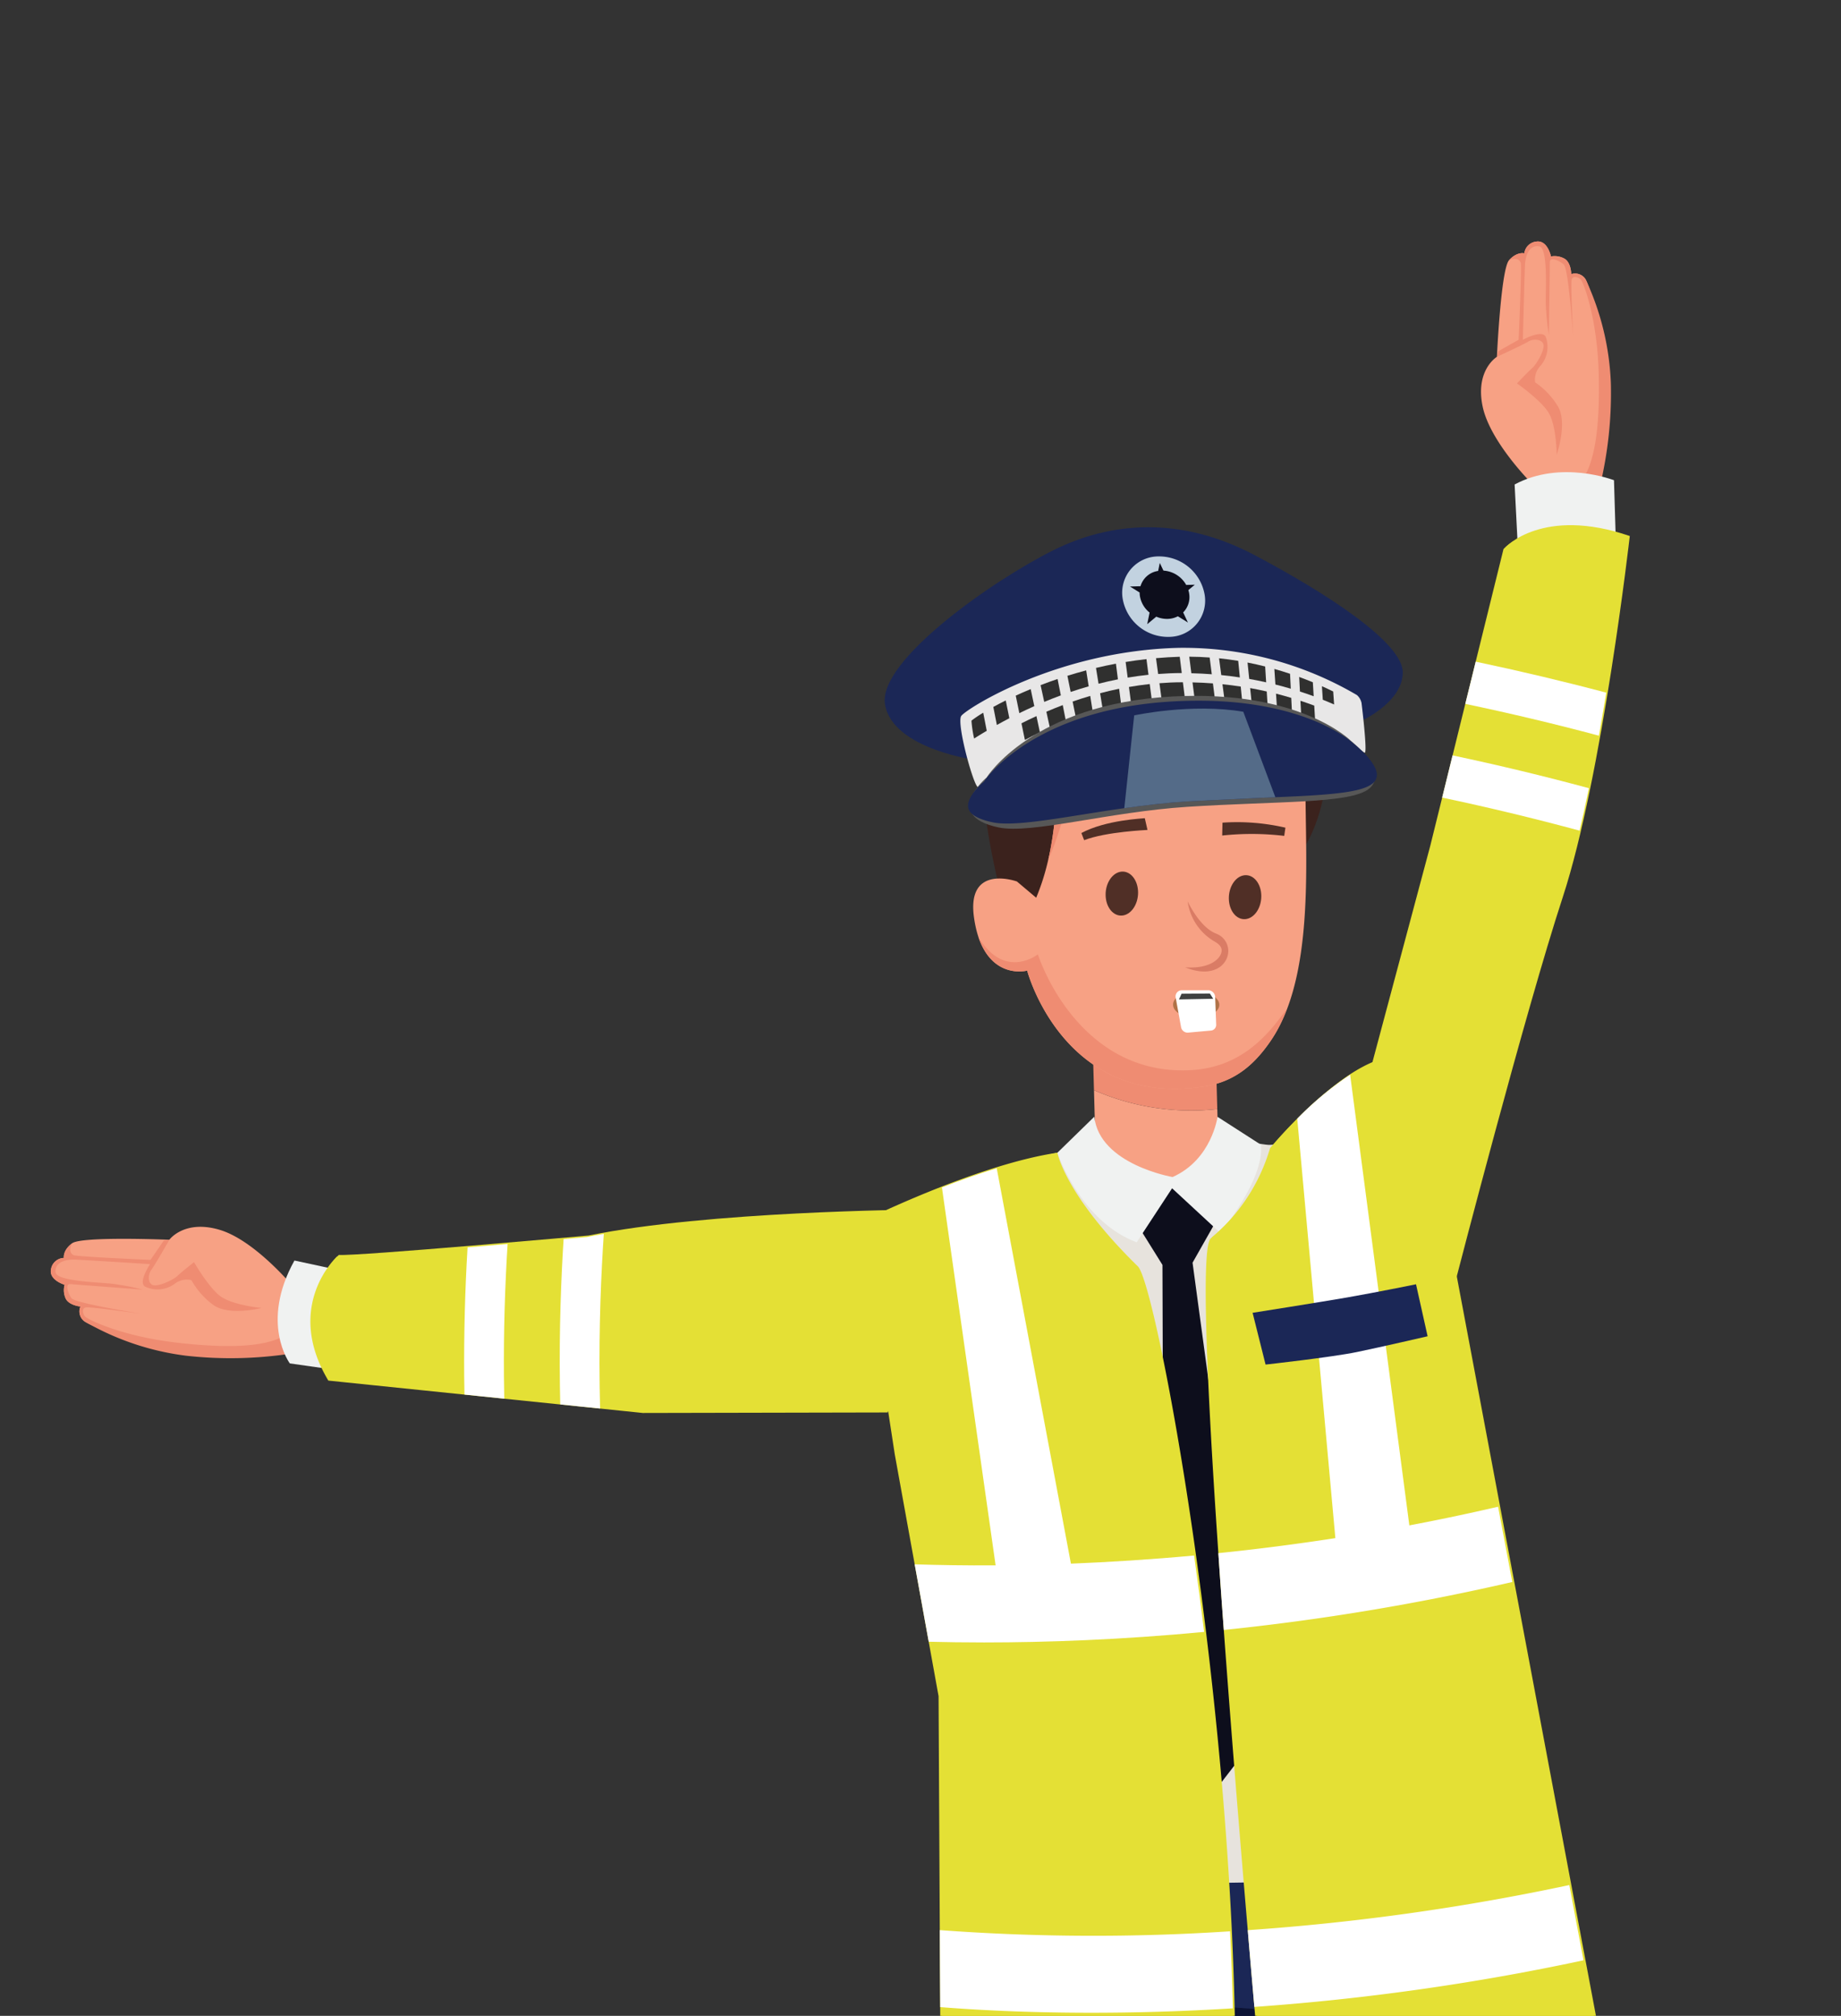 <svg xmlns="http://www.w3.org/2000/svg" xmlns:xlink="http://www.w3.org/1999/xlink" width="359" height="393" viewBox="0 0 359 393"><rect x="0" y="0" width="359" height="393" fill="#333333" stroke="none"/><defs><style>.a,.t{fill:#fff;}.a{stroke:#707070;}.b{clip-path:url(#a);}.c{fill:#f7a184;}.d{fill:#ef8c72;}.e{fill:#f0f2f1;}.f{fill:#131817;}.g{fill:#241b18;}.h{fill:#261e17;}.i{fill:#372d25;}.j{fill:#352b25;}.k{fill:#1b2756;}.l{fill:#0c1334;}.m{fill:#e7e3dd;}.n{fill:#0d0e1c;}.o{fill:#e4e035;}.p{fill:#3b221d;}.q{fill:#502f26;}.r{fill:#da7c65;}.s{fill:#674535;}.u{fill:#c2d2e0;}.v{fill:#e8e7e7;}.w{fill:#30302f;}.x{fill:#575757;}.y{fill:#546b88;}.z{fill:#b17247;}.aa{fill:#3f4040;}</style><clipPath id="a"><rect class="a" width="359" height="393" transform="translate(-12650.348 12850.778)"/></clipPath></defs><g class="b" transform="translate(12650.348 -12850.778)"><g transform="translate(-12640.451 12897.853)"><g transform="translate(0 192.101)"><path class="c" d="M306.432,546.568s-7.53-9.161-14.453-11.23-9.828,1.932-9.828,1.932-17.091-.721-18.962.687-1.61,2.854-1.61,2.854a2.623,2.623,0,0,0-2.493,2.141c-.518,2.166,2.638,3.092,2.638,3.092a3.934,3.934,0,0,0,.222,2.71c.667,1.327,2.863,1.531,2.863,1.531a2.4,2.4,0,0,0,.834,2.926c1.637,1.1,9.722,4.3,19.884,5.566a57.3,57.3,0,0,0,19.727-1.247Z" transform="translate(-259.028 -534.745)"/><path class="d" d="M278.957,546.03c1.036.333,3.883-.944,4.794-1.806s3.213-2.668,3.213-2.668,2.652,4.637,4.969,6.513,8.2,2.424,8.2,2.424-6.5,1.639-9.488-.655a15.066,15.066,0,0,1-4.192-4.776,3.858,3.858,0,0,0-3.323.763,5.656,5.656,0,0,1-5.624.545c-1.593-.742.886-4.424.886-4.424s-12.027-.766-14.508-.877-4.107.8-3.908,2.482,8,1.931,10.709,2.183a49.23,49.23,0,0,1,6.3,1.18s-13.076-.98-14.134-1.077-.516,1.73.22,2.747,13.829,3.066,13.829,3.066-10.188-1.424-11.031-1.265-.592,1.25-.165,1.764,7,3.854,18.028,5.118c9.23,1.058,18.466,1.146,22.127-2.314l-.32,4.484a77.937,77.937,0,0,1-20.1.365,52.337,52.337,0,0,1-19.786-6.668,2.4,2.4,0,0,1-.834-2.926s-2.2-.2-2.863-1.531a3.935,3.935,0,0,1-.222-2.71s-3.156-.926-2.638-3.092a2.623,2.623,0,0,1,2.493-2.141s-.261-1.447,1.61-2.854c-.627,1.206-.386,2.021.3,2.32s14.978.92,14.978.92l2.606-3.79,1.08-.137s-2.833,4.954-3.507,5.841S277.92,545.7,278.957,546.03Z" transform="translate(-259.028 -534.669)"/></g><path class="c" d="M539.791,395.9s-8.46-8.311-9.909-15.39,2.794-9.618,2.794-9.618.793-17.088,2.361-18.828,2.985-1.351,2.985-1.351a2.621,2.621,0,0,1,2.352-2.293c2.2-.325,2.846,2.9,2.846,2.9a3.933,3.933,0,0,1,2.68.461c1.263.781,1.272,2.986,1.272,2.986a2.4,2.4,0,0,1,2.84,1.09c.951,1.728,3.428,10.064,3.786,20.3a57.318,57.318,0,0,1-2.986,19.539Z" transform="translate(-250.674 -348.398)"/><path class="d" d="M541.666,368.493c.24,1.061-1.283,3.784-2.222,4.615s-2.942,2.965-2.942,2.965,4.384,3.051,6.048,5.526,1.69,8.378,1.69,8.378,2.208-6.329.188-9.509a15.073,15.073,0,0,0-4.388-4.6,3.858,3.858,0,0,1,1.054-3.242,5.654,5.654,0,0,0,1.041-5.554c-.6-1.651-4.486.491-4.486.491s.3-12.048.409-14.528,1.165-4.019,2.818-3.673,1.217,8.143,1.228,10.86a49.179,49.179,0,0,0,.62,6.375s.179-13.111.176-14.174,1.769-.362,2.717.461,1.831,14.047,1.831,14.047-.516-10.274-.285-11.1,1.3-.478,1.772-.008,3.22,7.309,3.5,18.409c.238,9.288-.49,18.495-4.261,21.836l4.495.078a77.931,77.931,0,0,0,2.141-19.991,52.327,52.327,0,0,0-4.892-20.3,2.4,2.4,0,0,0-2.84-1.09s-.009-2.205-1.272-2.986a3.933,3.933,0,0,0-2.68-.461s-.642-3.226-2.846-2.9a2.621,2.621,0,0,0-2.352,2.293s-1.419-.387-2.985,1.351c1.257-.518,2.046-.205,2.285.5s-.409,15-.409,15l-4.005,2.261-.232,1.064s5.185-2.383,6.129-2.977S541.427,367.43,541.666,368.493Z" transform="translate(-250.581 -348.398)"/><g transform="translate(44.253 44.974)"><path class="e" d="M555.683,405.89l-.37-12.289s-10.3-4.048-19.376.828l.639,12.535Z" transform="translate(-294.731 -392.024)"/><path class="f" d="M550.285,674.12s-40.176-4.087-60.9-.875l24.084-91.665Z" transform="translate(-296.169 -386.171)"/><g transform="translate(119.684 506.952)"><path class="g" d="M451.589,904.725h-33.28s-1.954-9.257,4.991-20.934l22.423.484S452.172,893.388,451.589,904.725Z" transform="translate(-418.055 -883.791)"/><rect class="h" width="33.412" height="5.37" transform="translate(0.673 20.934)"/><path class="i" d="M422.266,894.449c0,2.277,5.62,4.123,12.553,4.123s12.552-1.846,12.552-4.123-5.62-4.121-12.552-4.121S422.266,892.172,422.266,894.449Z" transform="translate(-417.925 -883.589)"/></g><g transform="translate(184.992 502.098)"><path class="g" d="M482.767,881.9s-2.579,13.426-.634,22.973H544.8s2.141-14-25.106-13.974l-17.478-11.814Z" transform="translate(-481.407 -879.083)"/><path class="h" d="M482.373,909.468h21.455l.256-4.092a61.037,61.037,0,0,0,20.295,3.289c5.777,0,20.643-.008,20.643-.008V904.1H482.373Z" transform="translate(-481.377 -878.311)"/><path class="i" d="M520.255,890.226s.921,9.656,22.546,9.2C542.8,899.424,539.822,890.633,520.255,890.226Z" transform="translate(-480.207 -878.739)"/><path class="j" d="M502.373,904.576s-.607-15.865-20.544-15.961c0,0-1.059,11.187.5,15.961Z" transform="translate(-481.405 -878.789)"/></g><path class="k" d="M515.771,654.646l1.167,236.093s-17.029,8.418-33.084,1.739l-6.136-199.937-4.741-.257-23.182,200.1s-12.261,5.77-30.361-.9l18.374-236.833Z" transform="translate(-298.329 -383.915)"/><path class="l" d="M514.644,790.255l.479,96.908s-17.029,8.525-33.084,1.847l-3.858-125.622C487.17,799.137,506.733,794.18,514.644,790.255Z" transform="translate(-296.514 -380.557)"/><path class="l" d="M428.274,773.75c12.027,32.614,28.5,7.569,35.326-4.1L449.794,888.816s-12.261,5.558-30.361-1.113Z" transform="translate(-298.329 -380.364)"/><path class="l" d="M435.494,678.993l80.024,5.72.16,29.865c-11.892,2.952-18.838,3.452-37.521,4.321l-.133-4.894-8.159,1.376-.634,5.125a279.219,279.219,0,0,1-37.171,3.185Z" transform="translate(-297.939 -383.163)"/><path class="m" d="M416.32,534.861s16.864-9.918,33.464-13.536c11.811-2.574,26.295-4.087,41.278-1.729,2.923.46,4.978-1.91,8.238-2.616,0,0,8.156-9.168,14.159-10.728,0,0,6.873,48.945,2.407,152.678,0,0-23.848,10.321-77.963,0,0,0-4.629-54.351-11.658-82.759C426.245,576.171,418.544,552.717,416.32,534.861Z" transform="translate(-298.425 -388.497)"/><path class="n" d="M480.694,532.558l-5.365,9.471,12.51,92.394-8.879,11.5-9.2-8.348-.3-95.117-4.663-7.483,6.636-9.646Z" transform="translate(-296.928 -387.908)"/><g transform="translate(158.78 105.349)"><path class="c" d="M480.414,512.588l.4,14.446-23.93.656-.516-18.791A47.076,47.076,0,0,0,480.414,512.588Z" transform="translate(-455.968 -493.765)"/><path class="d" d="M456.378,509.351l-.4-14.477,23.929-.657.517,18.823A47.076,47.076,0,0,1,456.378,509.351Z" transform="translate(-455.98 -494.218)"/></g><path class="e" d="M480.67,513.941s-1.106,8.348-8.763,11.741c0,0-14.257-2.438-15.262-11.759l-7.193,7.018s4.406,13.343,15.454,17.463l6.906-10.529,9.385,8.685s8.678-10.388,7.935-17.177Z" transform="translate(-297.402 -388.26)"/><path class="o" d="M509.326,506.616l11.324-42.365,14.279-57.846s7.272-8.067,24.287-2.238c0,0-5.333,46.795-13.079,70.434-7.3,22.271-20.672,73.94-20.672,73.94Z" transform="translate(-295.553 -391.715)"/><path class="o" d="M510.3,503.484,526.23,544.19l30.028,159.524s-22.593,12.053-53.458,12.42a14,14,0,0,1-14.084-12.761c-3.546-39.605-14.152-162.186-9.9-165.711a36.129,36.129,0,0,0,11.558-17.6S500.938,507.275,510.3,503.484Z" transform="translate(-296.525 -388.583)"/><path class="o" d="M450.6,520.73s1.386,8.165,15.693,22.168c3.657,3.579,19.33,87.09,19.009,159.489a14,14,0,0,1-13.5,13.918c-15.255.563-38.834.463-43.6-5.159l-.44-84.762-8.544-47.163-6.894-45.009S434.641,523.1,450.6,520.73Z" transform="translate(-298.548 -388.05)"/><g transform="translate(0 143.779)"><path class="e" d="M316,562.839l-11.677-1.661s-5.881-7.86.9-20.056l11.566,2.488Z" transform="translate(-301.956 -531.2)"/><path class="o" d="M426.142,531.5s-40.5.3-63.767,5.047c0,0-45.043,4.038-48.7,3.78,0,0-10.481,9.527-1.705,24.195l61.314,6.312,47.743-.1S427.491,551.749,426.142,531.5Z" transform="translate(-301.755 -531.497)"/></g><g transform="translate(135.628 22.134)"><path class="p" d="M449.767,441.873s23.052,10.973,28.6,10.369,23.335-9.118,23.335-9.118c2.286,10.678-3.321,19.936-3.321,19.936l-50.1,11.57-8.447,2.223c-2.291-9.039-4.233-18.309-4.216-23.631A21.182,21.182,0,0,0,449.767,441.873Z" transform="translate(-433.457 -412.619)"/><path class="q" d="M441.964,436.664c4.5-18.148,35.476-19.387,35.476-19.387,16.277-9.9,10.164,2.764,10.164,2.764,27.234-9.744,14.262,14.781,14.262,14.781,10.082-.356-.16,9.178-.16,9.178s-17.783,8.516-23.335,9.118-28.6-10.369-28.6-10.369A21.182,21.182,0,0,1,435.621,454.1C435.675,437.942,441.964,436.664,441.964,436.664Z" transform="translate(-433.457 -413.496)"/><path class="c" d="M442.043,470.284l3.761,3.171a44.376,44.376,0,0,0,1.957-5.814c3.039-11.437,2.071-25.768,2.071-25.768,26.275,10.193,48.74,2.821,48.74,2.821-1.256,13.031,3.059,41.753-6.927,56.492-2.976,4.391-6.737,8.077-13.048,9.066-27.49,4.3-34.555-22.59-34.555-22.59s-8.617,2.295-10.373-10.407C432.213,466.737,442.043,470.284,442.043,470.284Z" transform="translate(-433.521 -412.619)"/><path class="d" d="M453.281,446.541s-2.205,12.135-5.554,19.463c2.541-10.916,1.666-24.131,1.666-24.131,26.275,10.193,48.74,2.821,48.74,2.821-.137,1.421-.191,3.046-.2,4.814C487.718,450.926,469.415,452.181,453.281,446.541Z" transform="translate(-433.083 -412.619)"/><path class="q" d="M481.877,472.786c.023,2.365,1.458,4.17,3.207,4.029s3.146-2.171,3.124-4.536-1.46-4.17-3.208-4.03S481.852,470.42,481.877,472.786Z" transform="translate(-432.028 -411.805)"/><path class="q" d="M458.568,472.109c.022,2.364,1.459,4.17,3.207,4.03s3.148-2.173,3.124-4.538-1.461-4.169-3.208-4.029S458.543,469.742,458.568,472.109Z" transform="translate(-432.748 -411.826)"/><g transform="translate(41.329 61.532)"><path class="r" d="M473.612,486.057c5.316,2.148,8.181-.354,8.394-2.868a3.6,3.6,0,0,0-2.362-3.707c-3.239-1.266-5.522-6.245-5.545-6.3h0a10.687,10.687,0,0,0,5.249,7.84c.889.516,1.442,1.062,1.375,1.872-.121,1.409-2.158,3.514-7.112,3.161Z" transform="translate(-473.612 -473.184)"/></g><g transform="translate(48.555 46.082)"><path class="q" d="M492.717,460.894l.233-1.6a41.793,41.793,0,0,0-12.272-.978l-.057,2.51A53.788,53.788,0,0,1,492.717,460.894Z" transform="translate(-480.622 -458.197)"/></g><g transform="translate(21.095 45.332)"><path class="q" d="M454.523,461.756c4.3-1.669,12.277-1.979,12.352-2l-.524-2.29c-.314.065-7.546.318-12.367,2.893Z" transform="translate(-453.984 -457.47)"/></g><path class="s" d="M498.82,417.713s-11.462,11.263-38.23,11.237c0,0,17.484,12.193,41.3,4.066C501.889,433.015,507.962,418.562,498.82,417.713Z" transform="translate(-432.686 -413.365)"/><path class="d" d="M446.1,483.317c2.336,6.812,11.045,23.6,29.829,22.576,10.166-.554,15.324-7.259,18.713-11.943a27.685,27.685,0,0,1-3.028,6.061c-2.976,4.391-6.737,8.077-13.048,9.065-27.49,4.305-34.555-22.59-34.555-22.59s-6.6,1.841-9.515-6.562C439.626,488.45,446.1,483.317,446.1,483.317Z" transform="translate(-433.491 -411.444)"/></g></g><g transform="translate(50.631 55.614)"><path class="o" d="M551.17,681.83l4.761,25.31s-22.595,12.052-53.459,12.416A13.987,13.987,0,0,1,488.39,706.8c-.388-4.373-.865-9.755-1.4-15.883-.208-2.387-.424-4.886-.651-7.482q-.312-3.624-.638-7.482c-1.5-17.589-3.21-38.489-4.672-58.524q-.277-3.768-.543-7.488-.268-3.786-.518-7.488c-2.232-32.607-3.443-59.735-1.474-61.364a36.119,36.119,0,0,0,11.557-17.6s2.118-2.572,5.3-5.74a63.963,63.963,0,0,1,10.311-8.561,27.013,27.013,0,0,1,4.307-2.279l11.324-42.362,2.322-9.391,1.158-4.69.871-3.538,2.476-10.042,1.115-4.517.913-3.71,5.423-21.957s7.273-8.067,24.289-2.238c0,0-1.575,13.819-4.26,30.233q-.395,2.434-.824,4.934-.3,1.718-.608,3.454c-.614,3.413-1.265,6.855-1.951,10.239-.328,1.588-.656,3.156-1,4.707-.269,1.206-.537,2.393-.811,3.569-1.14,4.85-2.352,9.39-3.634,13.3-7.172,21.886-20.208,72.165-20.656,73.889l8.394,44.616,1.385,7.339,1.385,7.339,11.121,59.08,1.378,7.334Z" transform="translate(-302.913 -402.346)"/><path class="o" d="M488.179,702.681a14,14,0,0,1-13.5,13.914c-15.256.567-38.836.466-43.6-5.154l-.125-24.146-.042-7.506-.036-7.506-.238-45.608-1.922-10.614-1.366-7.548-1.367-7.541-3.889-21.462-1.295-8.448c-.06.185-.1.3-.1.3l-47.743.1-8.323-.86-4.428-.453-3.346-.345-10.913-1.122-4.4-.454-3.365-.346-26.539-2.733c-8.771-14.665,1.706-24.194,1.706-24.194,1.814.131,13.807-.805,25.436-1.772,1.24-.1,2.476-.208,3.7-.31,1.4-.12,2.775-.238,4.111-.346,4.284-.369,8.138-.7,10.924-.955,1.671-.148,2.96-.262,3.724-.328.525-.047.805-.071.805-.071,1.068-.221,2.178-.43,3.311-.627,17.888-3.138,43.4-4.063,54.694-4.319,2.876-1.307,6.826-3.026,11.241-4.732,3.377-1.312,7.028-2.619,10.686-3.735a80.949,80.949,0,0,1,11.5-2.733s1.385,8.162,15.692,22.171c1.873,1.832,6.885,24.582,11.3,56.061q.51,3.642,1.008,7.44c.323,2.44.632,4.929.942,7.452,2.214,18.109,4.094,38.186,5.061,58.369q.187,3.751.322,7.5.134,3.767.221,7.517C488.149,692.616,488.2,697.675,488.179,702.681Z" transform="translate(-308.143 -398.682)"/><g transform="translate(122.734 264.812)"><path class="t" d="M484.126,675.485q.134,3.767.221,7.517c-10.16.627-19.432.86-27.618.86-12.649,0-22.7-.562-29.45-1.1l-.042-7.506-.036-7.506a405.839,405.839,0,0,0,56.6.232Q483.992,671.735,484.126,675.485Z" transform="translate(-427.2 -658.963)"/><path class="t" d="M550.924,673.9a462.449,462.449,0,0,1-64.181,9.087c-.208-2.387-.424-4.886-.65-7.482q-.312-3.625-.638-7.482a448.605,448.605,0,0,0,62.707-8.794l1.378,7.334Z" transform="translate(-425.401 -659.226)"/></g><g transform="translate(117.841 191.055)"><path class="t" d="M477.948,604.35c.323,2.44.632,4.929.942,7.452-16.258,1.539-30.769,2.052-42.9,2.052-3.848,0-7.458-.054-10.806-.137l-1.366-7.548-1.367-7.541c4.672.148,9.958.238,15.776.2,4.576-.029,9.487-.131,14.69-.334,7.44-.3,15.483-.8,24.021-1.587Q477.45,600.552,477.948,604.35Z" transform="translate(-422.454 -587.393)"/><path class="t" d="M537.212,602.356a458.551,458.551,0,0,1-56.258,9.35c-.185-2.512-.37-5.012-.543-7.488q-.268-3.785-.519-7.488c7.3-.745,14.922-1.712,22.815-2.929q7.079-1.1,14.427-2.482,8.5-1.6,17.309-3.64l1.384,7.339Z" transform="translate(-420.68 -587.678)"/></g><path class="t" d="M454.09,607.84l-2.959.49-11.754,1.933-.239-1.67-11.534-81.186c3.377-1.312,7.029-2.62,10.686-3.735Z" transform="translate(-304.454 -398.6)"/><path class="t" d="M517.7,601.614l-5.065.561-9.755,1.087-8.062-88.715a63.967,63.967,0,0,1,10.311-8.561l12.523,95.278Z" transform="translate(-302.378 -399.146)"/><g transform="translate(29.976 139.838)"><path class="t" d="M344.987,563.736q.018,2.219.066,4.415l-4.4-.453-3.365-.346c-.024-1.175-.041-2.363-.054-3.55-.06-8.328.155-16.765.657-25.148,1.24-.1,2.476-.208,3.7-.31,1.4-.119,2.775-.238,4.111-.346C345.16,546.57,344.922,555.216,344.987,563.736Z" transform="translate(-337.221 -537.996)"/></g><g transform="translate(48.619 137.858)"><path class="t" d="M363.091,565.692q.028,2.228.09,4.439l-4.428-.454-3.346-.345c-.03-1.175-.048-2.357-.066-3.538-.161-11.247.25-21.271.722-28.694,1.671-.148,2.96-.262,3.724-.328l.805-.071c1.068-.221,2.178-.43,3.311-.627C363.4,543.461,362.93,553.891,363.091,565.692Z" transform="translate(-355.306 -536.075)"/></g><g transform="translate(225.208 26.31)"><path class="t" d="M554.086,433.906q-.394,2.434-.824,4.934-.3,1.718-.608,3.454c-8.646-2.309-17.392-4.385-26.049-6.2l1.115-4.517.913-3.71C537.093,429.645,545.632,431.668,554.086,433.906Z" transform="translate(-526.605 -427.868)"/></g><g transform="translate(220.703 44.579)"><path class="t" d="M550.838,451.986c-.328,1.588-.656,3.157-1,4.707-.269,1.206-.537,2.393-.811,3.569-8.843-2.388-17.834-4.552-26.8-6.444l1.158-4.689.871-3.538C533.159,447.474,542.073,449.617,550.838,451.986Z" transform="translate(-522.235 -445.59)"/></g></g><g transform="translate(234.364 203.305)"><path class="k" d="M486.372,551.174s12.91-2.035,18.4-2.988,13.467-2.573,13.467-2.573l2.261,10.135s-8.841,2.048-13.757,3.068-17.841,2.451-17.841,2.451Z" transform="translate(-486.372 -545.613)"/></g><g transform="translate(162.615 55.717)"><path class="k" d="M508.872,440.608s8.756-3.6,8.938-9.741c.176-5.933-15.339-15.814-28.854-22.965-14.575-7.71-28.136-6.495-39.164-1.036C438,412.7,415.374,428.5,416.84,437.007c1.518,8.81,18.231,10.917,18.231,10.917Z" transform="translate(-416.772 -402.446)"/><path class="u" d="M477.781,415.41a7.063,7.063,0,0,1-6.852,8.237,8.955,8.955,0,0,1-9.176-7.737,7.073,7.073,0,0,1,7.116-7.948A9,9,0,0,1,477.781,415.41Z" transform="translate(-415.385 -402.276)"/><path class="n" d="M474.72,415.193a5.021,5.021,0,0,0-.159-.709l1.26-1.046-1.68.046a5.477,5.477,0,0,0-4.441-2.794l-.71-1.5-.32,1.561a4.207,4.207,0,0,0-3.442,2.983l-2.05.057,1.881,1.168a4.463,4.463,0,0,0,.029.533A5.217,5.217,0,0,0,467,418.873l-.462,2.261,1.767-1.466a5.22,5.22,0,0,0,2.267.436,4.568,4.568,0,0,0,1.944-.51l1.961,1.219-.93-1.972A4.232,4.232,0,0,0,474.72,415.193Z" transform="translate(-415.339 -402.238)"/><path class="v" d="M509.319,436s1.212,9.8.611,9.7-10.783-9.555-36.788-7.853c-28.59,1.873-37.849,14.053-38.57,14.53s-4.339-12.475-3.292-13.872,18.678-12.692,42.468-13.254a66.869,66.869,0,0,1,34.679,9.212A2.833,2.833,0,0,1,509.319,436Z" transform="translate(-416.33 -401.743)"/><path class="w" d="M495.561,437.885c.909.3,1.813.63,2.71.98l-.159-2.662c-.862-.323-1.767-.634-2.692-.939Z" transform="translate(-414.344 -401.433)"/><path class="w" d="M490.98,436.6c.975.229,1.948.492,2.922.773l-.132-2.636q-1.436-.433-2.97-.822Z" transform="translate(-414.486 -401.474)"/><path class="w" d="M455,429.513c-1.264.333-2.481.686-3.662,1.056l.637,3.148c1.148-.387,2.313-.754,3.514-1.094Z" transform="translate(-415.705 -401.61)"/><path class="w" d="M486.2,435.7c1.034.159,2.073.342,3.11.55l-.169-2.729c-1.052-.235-2.124-.459-3.234-.659Z" transform="translate(-414.637 -401.507)"/><path class="w" d="M499.656,435.148c.764.3,1.495.611,2.205.922l-.178-2.532c-.657-.324-1.393-.672-2.2-1.033Z" transform="translate(-414.218 -401.518)"/><path class="w" d="M468.1,427.214l.419,3.085c1.466-.108,2.946-.182,4.46-.185.05,0,.1,0,.143,0l-.393-3.177C471.155,426.986,469.614,427.081,468.1,427.214Z" transform="translate(-415.187 -401.69)"/><path class="w" d="M495.333,433.6c.92.3,1.814.6,2.677.921l-.163-2.727c-.834-.343-1.727-.692-2.664-1.035Z" transform="translate(-414.351 -401.572)"/><path class="w" d="M490.69,432.278q1.545.385,3,.816l-.143-2.908c-.972-.326-1.993-.643-3.06-.943Z" transform="translate(-414.496 -401.619)"/><path class="w" d="M474.8,430.15q2.04.049,3.982.2l-.414-3.266c-1.292-.095-2.62-.152-3.978-.158Z" transform="translate(-414.993 -401.69)"/><path class="w" d="M460.635,428.247c-1.329.249-2.629.524-3.889.825l.5,3.082c1.237-.313,2.491-.6,3.778-.856Z" transform="translate(-415.538 -401.649)"/><path class="w" d="M480.456,430.5c1.239.125,2.443.283,3.627.46l-.32-3.231q-1.815-.3-3.735-.5Z" transform="translate(-414.819 -401.681)"/><path class="w" d="M475.411,434.946c1.289-.01,2.612.018,3.962.083l-.387-3.048q-1.941-.148-3.981-.195Z" transform="translate(-414.974 -401.54)"/><path class="w" d="M485.742,431.224c1.131.2,2.23.425,3.3.666l-.192-3.089c-1.105-.278-2.253-.537-3.437-.769Z" transform="translate(-414.652 -401.656)"/><path class="w" d="M481.065,435.132c1.139.083,2.288.188,3.452.33l-.283-2.874c-1.159-.176-2.342-.334-3.563-.456Z" transform="translate(-414.799 -401.529)"/><path class="w" d="M457.524,433.86l.532,3.271c1.159-.286,2.363-.554,3.608-.793l-.429-3.348C459.972,433.245,458.737,433.543,457.524,433.86Z" transform="translate(-415.514 -401.503)"/><path class="w" d="M462.977,432.671l.444,3.351q1.956-.325,4.05-.565l-.439-3.363C465.654,432.241,464.31,432.442,462.977,432.671Z" transform="translate(-415.345 -401.53)"/><path class="w" d="M435.486,437.521a23.871,23.871,0,0,0-2.278,1.528c0,.072-.009.119-.005.205a23.471,23.471,0,0,0,.508,3.3c.767-.491,1.6-1,2.46-1.506Z" transform="translate(-416.265 -401.363)"/><path class="w" d="M466.417,427.384c-1.388.153-2.74.341-4.063.558l.4,3.05c1.331-.222,2.678-.414,4.059-.556Z" transform="translate(-415.365 -401.676)"/><path class="w" d="M468.748,431.948l.451,3.325c.854-.077,1.72-.148,2.608-.2.624-.038,1.268-.067,1.917-.088l-.4-3.223-.226,0C471.623,431.762,470.178,431.838,468.748,431.948Z" transform="translate(-415.167 -401.541)"/><path class="w" d="M449.581,431.141q-1.73.584-3.314,1.2l.71,3.267c1.055-.438,2.129-.862,3.238-1.27Z" transform="translate(-415.861 -401.56)"/><path class="w" d="M439.748,435.2q-1.325.66-2.424,1.266l.691,3.516c.781-.439,1.6-.876,2.435-1.315Z" transform="translate(-416.137 -401.435)"/><path class="w" d="M444.482,433.054c-1.029.427-2.007.854-2.915,1.273l.7,3.415q1.418-.694,2.919-1.366Z" transform="translate(-416.006 -401.501)"/><path class="w" d="M452.327,435.444l.641,3.162c1.057-.351,2.161-.69,3.307-1.007l-.515-3.258C454.587,434.683,453.453,435.055,452.327,435.444Z" transform="translate(-415.674 -401.461)"/><path class="w" d="M442.647,439.566l.673,3.253q1.37-.756,2.923-1.5l-.672-3.162C444.563,438.618,443.592,439.088,442.647,439.566Z" transform="translate(-415.973 -401.343)"/><path class="w" d="M447.36,437.369l.682,3.128c.994-.433,2.044-.853,3.135-1.258l-.622-3.159C449.46,436.491,448.4,436.925,447.36,437.369Z" transform="translate(-415.828 -401.407)"/><g transform="translate(16.257 32.87)"><path class="x" d="M507.162,443.075s7.681,6.022,3.54,9.38c-3.612,2.93-17.783,2.373-35.393,3.509-15.373.992-30.482,5.369-36.845,4.016-11.1-2.355-2.3-9.741-2.3-9.741s8.907-14.33,36.242-15.786C497.392,433.122,507.162,443.075,507.162,443.075Z" transform="translate(-432.532 -434.331)"/><path class="k" d="M435.749,450.884l-.1.152-.146.122c-.936.764-3.3,3.165-2.922,4.977.337,1.6,2.832,2.431,4.857,2.84,3.437.7,10.056-.356,17.528-1.544,6.273-1,13.206-2.1,20.284-2.553l14.614-.707c10.737-.425,18.952-.749,21.431-2.686a2.152,2.152,0,0,0,.965-1.969c-.2-2.163-3.268-4.935-4.432-5.819l-.053-.041-.055-.054c-.1-.095-10.107-9.606-35.164-8.218C445.171,436.9,435.844,450.737,435.749,450.884Z" transform="translate(-432.542 -434.303)"/><path class="y" d="M485.308,437.357c-10.074-1.724-21.279.708-21.279.708L462.1,456.155c3.962-.563,8.072-1.056,12.237-1.324l14.614-.707c.89-.033,1.757-.069,2.609-.1Z" transform="translate(-431.629 -434.257)"/></g></g><path class="z" d="M480.346,492.8c.029,1.308-1.724,2.429-4.014,2.567-2.418.145-4.695-.837-4.977-2.272-.3-1.52,1.747-2.827,4.441-2.834C478.333,490.256,480.315,491.425,480.346,492.8Z" transform="translate(-252.473 -344.017)"/><g transform="translate(219.36 145.992)"><path class="t" d="M479.719,496.676a1.123,1.123,0,0,1-.968,1.184l-4.526.409a1.3,1.3,0,0,1-1.354-1.063l-1.026-5.648a1.2,1.2,0,0,1,1.087-1.542h5.359a1.382,1.382,0,0,1,1.233,1.415Z" transform="translate(-471.818 -490.017)"/><path class="aa" d="M479.12,491.65l-6.676.128.509-1.112,5.515-.04Z" transform="translate(-471.799 -489.998)"/></g></g></g></svg>